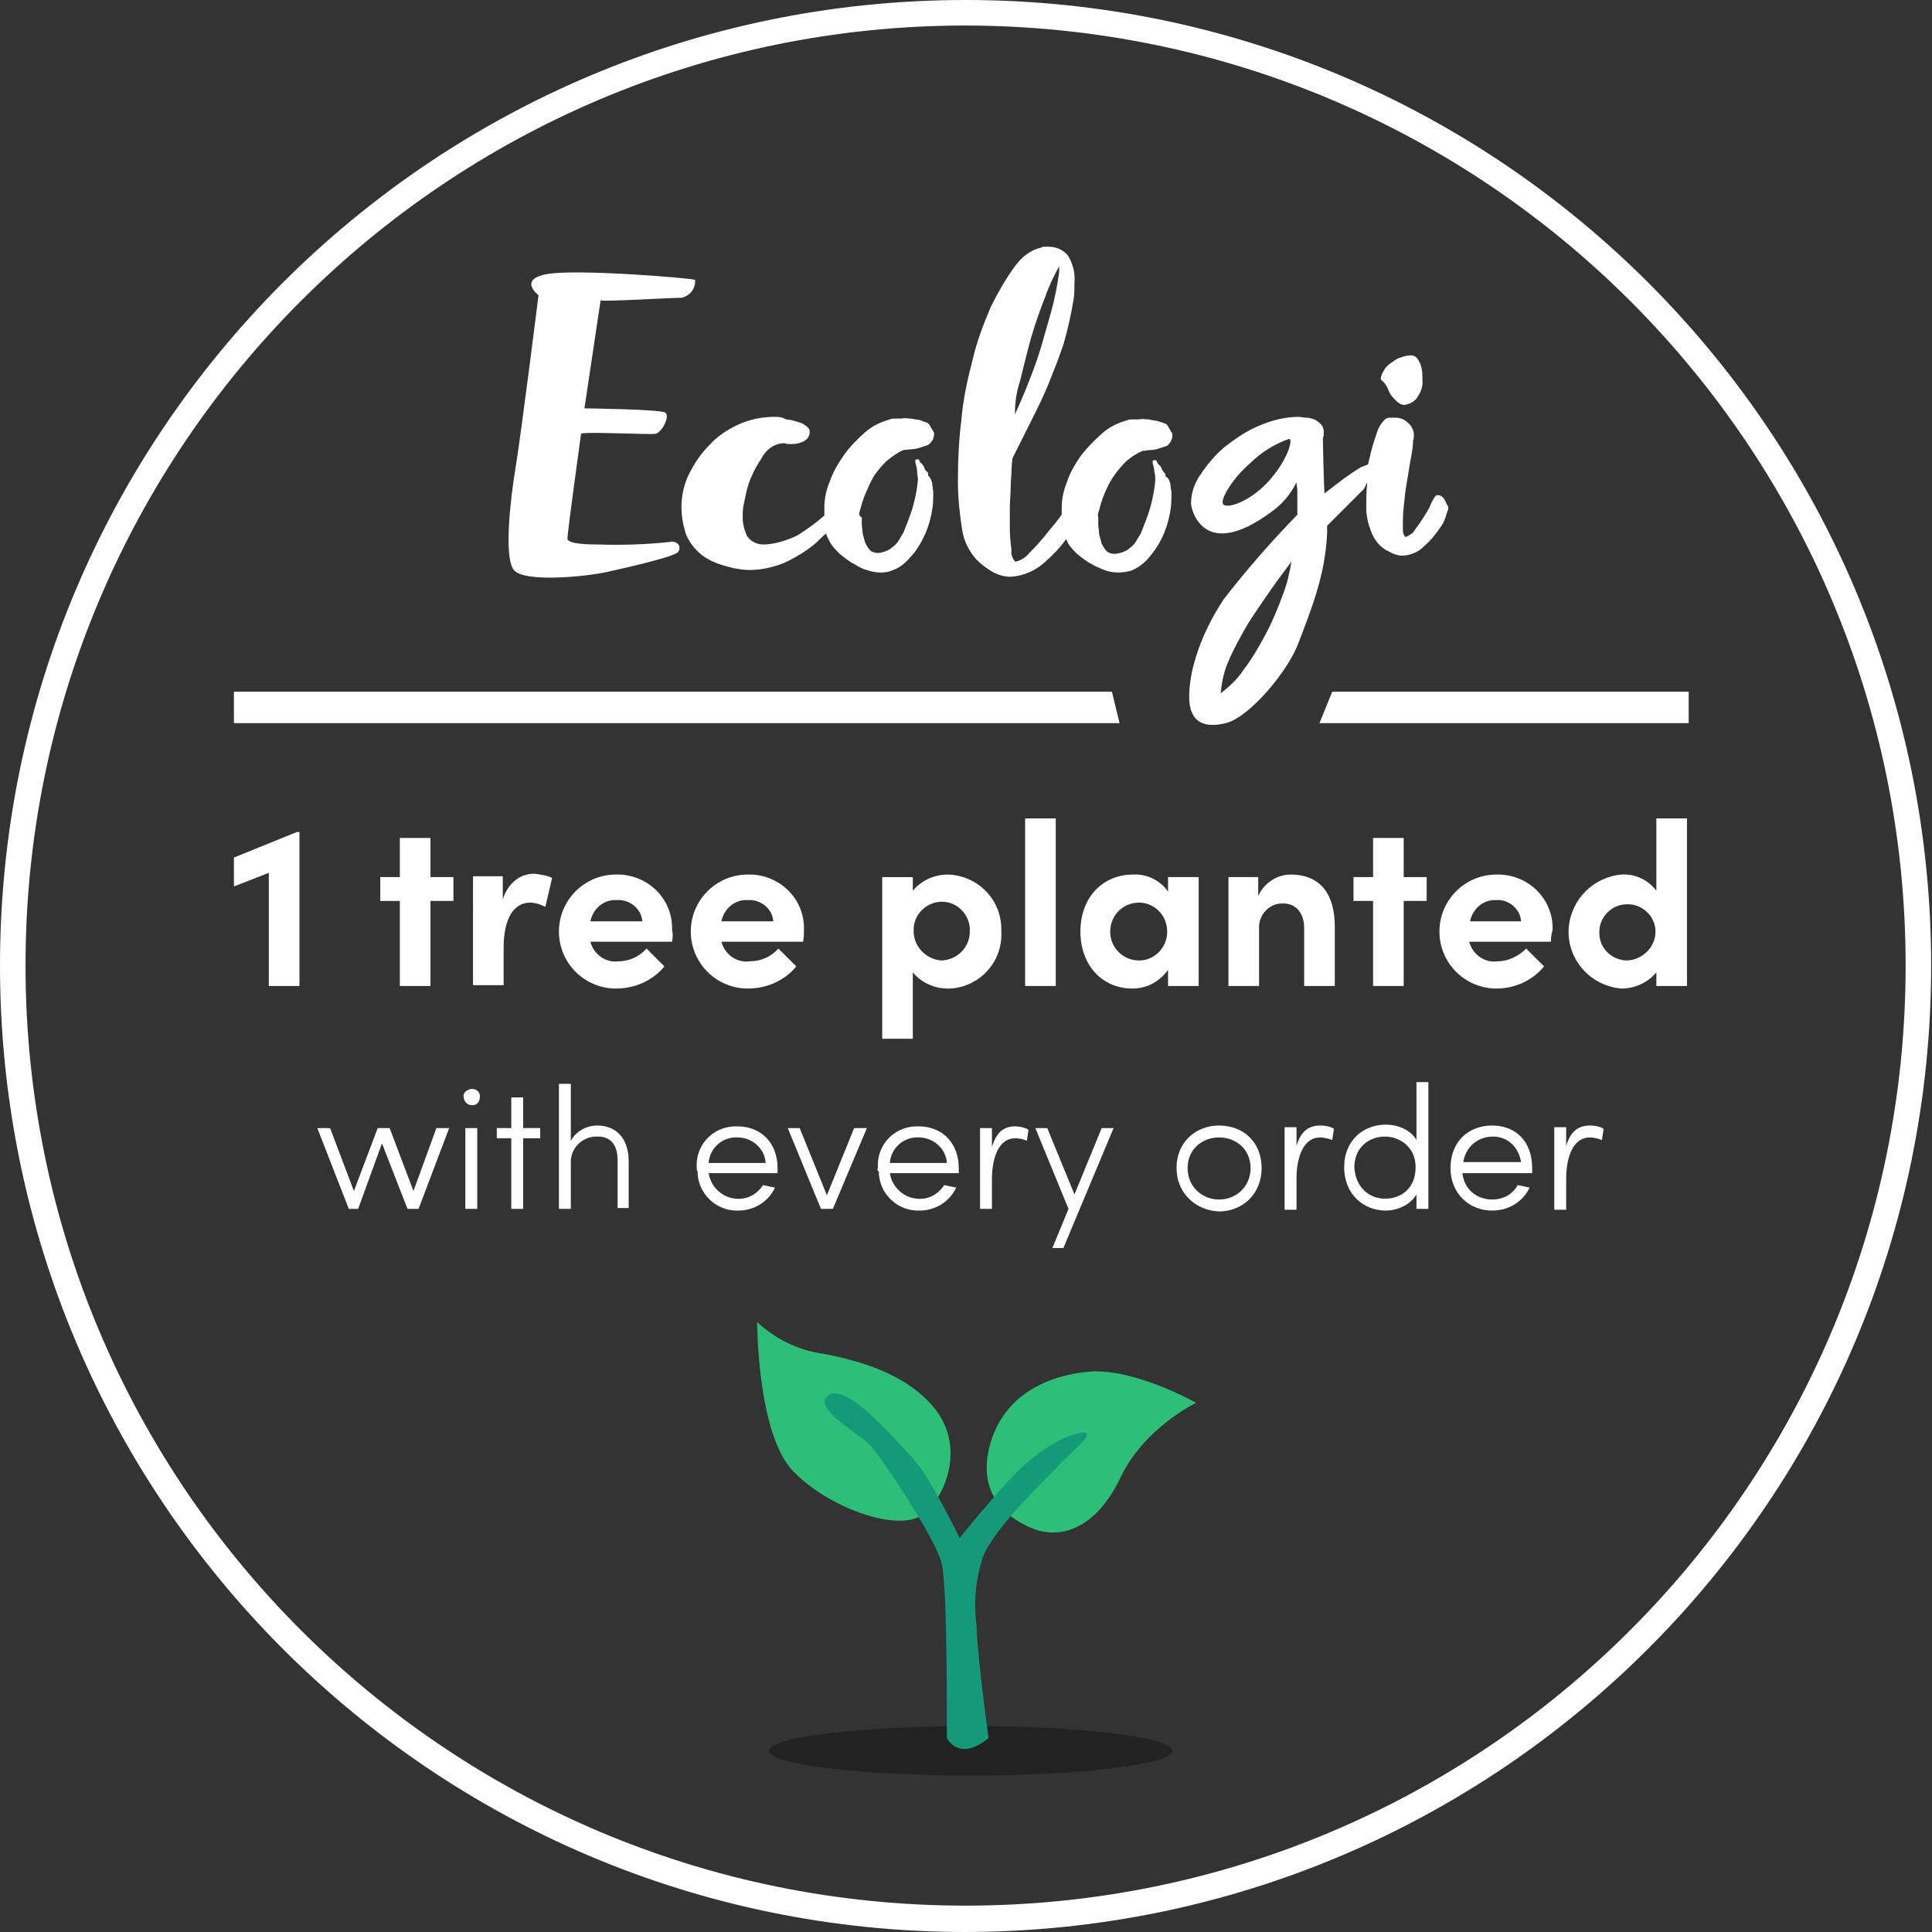 <svg xmlns="http://www.w3.org/2000/svg" xmlns:xlink="http://www.w3.org/1999/xlink" id="Layer_1" x="0px" y="0px" viewBox="0 0 227.1 227.1" style="enable-background:new 0 0 227.1 227.1;" xml:space="preserve"><rect x="0" y="0" width="227.1" height="227.1" fill="#333333" stroke="none"/><style type="text/css">	.st0{fill:#222222;}	.st1{fill:#2DBF77;}	.st2{fill:#149A78;}	.st3{fill:#FFFFFF;}	.st4{fill-rule:evenodd;clip-rule:evenodd;fill:#FFFFFF;}</style><g>	<ellipse class="st0" cx="114.1" cy="205.8" rx="23.7" ry="2.9"></ellipse>	<path class="st1" d="M89,155.4c0,0,0,13.1,4.2,17.5s12.5,7.3,15.3,5.1s4.9-8,1.4-12.4s-9.8-5.9-13.9-6.6  C93.4,158.5,90.9,157.2,89,155.4z"></path>	<path class="st1" d="M140.6,164.9c0,0-7.7-4.4-13.2-3.6c-5.6,0.7-9.8,3.6-11.1,8.8s1.6,8.1,4.9,9.5c3.5,1.5,7.7,0,10.5-5.9  S140.6,164.9,140.6,164.9z"></path>	<path class="st2" d="M111.3,204.3c0,0,1.4,2.9,4.9,0c0,0-1.4-10.2-1.4-13.2c-0.4-2.7-0.1-5.4,0.7-8c1.4-3.6,7.7-9.5,9.1-11  s4.2-3.7,2.8-3.7c-1.4,0-4.9,1.5-8.3,5.1s-6.3,7.3-6.3,7.3s-3.5-7.3-5.6-9.5s-7.7-8.8-9.8-7.3s3.5,4.4,4.9,5.9s7.7,11,8.4,13.9  S111.3,204.3,111.3,204.3z"></path></g><g>	<g id="Layer_2_00000177454569191615076680000016947306879050407845_">		<g id="simple_roundall_lock_up">			<path class="st3" d="M113.5,227.1C50.8,227.1,0,176.2,0,113.5S50.8,0,113.5,0S227,50.8,227,113.5S176.2,227,113.5,227.1z     M113.5,3C52.5,3,3,52.5,3,113.5S52.5,224,113.5,224S224,174.5,224,113.5l0,0C224,52.5,174.6,3.1,113.5,3z"></path>			<g id="Ecologi_Climate_Positive_Workforce_Portrait_static_">				<g id="Logo">					<path id="Rectangle_2_copy_31" class="st4" d="M156.6,81.3h41.9V85h-43.4L156.6,81.3z"></path>					<path id="Rectangle_2_copy_17" class="st4" d="M27.5,81.3h103.2l0.9,3.7H27.5V81.3z"></path>					<path class="st4" d="M101,60.3c0.2-0.7,0.4-1.5,0.7-2.2c0.3-0.7,0.6-1.4,1-2.1c0.4-0.6,0.9-1.2,1.5-1.8c0.6-0.5,1.3-1,2-1.3      l1-0.1c0.3,0,0.7-0.1,1-0.2c0.3-0.1,0.6-0.2,0.9-0.3c0.3-0.2,0.4-0.4,0.6-0.7c0-0.2,0.1-0.3,0.1-0.5s0-0.3-0.1-0.4      c-0.1-0.2-0.2-0.3-0.3-0.5c-0.1-0.2-0.2-0.4-0.4-0.5c-0.3-0.1-0.6-0.2-0.8-0.3c-0.4-0.1-0.7-0.1-1.1-0.2c-0.4,0-0.7-0.1-1.1,0      c-0.3,0-0.6,0-0.8,0c-0.2,0-0.4,0-0.6,0.1c-1.1,0.3-2.1,0.8-2.9,1.5c-0.9,0.8-1.8,1.7-2.5,2.7s-1.3,2-1.7,3.2      c-0.4,0.9-0.6,2-0.6,3c0,0.1,0,0.3,0,0.4v0.4v0.1c-0.9,0.8-2,1.6-3.1,2.3c-1.2,0.6-2.5,1-3.8,1.1h-0.3c-0.8,0-1.5-0.4-1.9-1      c-0.3-0.7-0.5-1.4-0.5-2.2c0-0.5,0-0.9,0.1-1.4s0.2-0.9,0.3-1.4c0.3-1.5,1-2.9,1.8-4.1c0.5-1,1.4-1.7,2.5-1.8h0.1h0.1      c0.3,0.1,0.6,0.1,0.8,0.1c0.6,0,1.1-0.1,1.6-0.4c0.5-0.3,0.7-0.9,0.5-1.4c-0.1-0.1-0.1-0.1-0.2-0.2c-0.3-0.3-0.7-0.5-1.1-0.6      s-0.9-0.3-1.4-0.3C91.9,49,91.5,49,91,49c-1.4,0-2.9,0.3-4.2,0.9c-1.3,0.6-2.5,1.4-3.4,2.4c-1,1-1.8,2.2-2.4,3.4      s-0.9,2.6-0.9,3.9c0,1.1,0.2,2.1,0.5,3.1c0.3,0.8,0.8,1.5,1.4,2.1s1.3,1,2,1.3s1.5,0.5,2.3,0.7c0.6,0.1,1.2,0.2,1.8,0.2      c1.4,0,2.7-0.3,4-0.8c1.3-0.6,2.5-1.3,3.6-2.2c0.5-0.4,0.9-0.9,1.4-1.3c0.1,0.4,0.3,0.7,0.5,1.1c0.3,0.5,0.7,0.9,1.1,1.3      c0.5,0.4,1.1,0.9,1.7,1.2c0.5,0.3,1,0.6,1.5,0.7c0.5,0.2,1.1,0.3,1.7,0.3c0.5,0,1-0.1,1.4-0.3c0.8-0.3,1.4-0.8,2-1.5      c0.6-0.6,1.1-1.4,1.5-2.2c0.4-0.8,0.7-1.6,0.9-2.5c0.2-0.8,0.3-1.6,0.3-2.4c0-0.2,0-0.4,0-0.6s-0.1-0.5-0.1-0.8      c0-0.2-0.1-0.5-0.2-0.7s-0.2-0.3-0.3-0.4v-0.1v-0.1c0-0.1-0.1-0.3-0.2-0.3c-0.1-0.1-0.2-0.2-0.2-0.3c-0.1-0.2-0.1-0.3-0.2-0.4      c-0.1-0.1-0.2-0.3-0.3-0.3L108,54c-0.1,0-0.1,0-0.2,0s-0.2,0-0.2,0.1l0,0l0,0v0.1v0.1v0.1c0.1,0.3,0.2,0.7,0.2,1s0.1,0.7,0.1,1      c-0.1,1.1-0.3,2.1-0.6,3.2c-0.3,1-0.7,2-1.1,3c-0.2,0.3-0.4,0.7-0.6,1s-0.5,0.6-0.8,0.8c-0.2,0.2-0.5,0.3-0.7,0.4      c-0.3,0.1-0.6,0.2-0.9,0.2s-0.7-0.1-0.9-0.3c-0.2-0.2-0.4-0.5-0.6-0.9c-0.1-0.4-0.2-0.7-0.3-1.1c0-0.4-0.1-0.8-0.1-1.2      c0-0.2,0-0.5,0-0.7C101,60.7,101,60.5,101,60.3z M129.1,60.3c0.2-0.7,0.4-1.5,0.7-2.2s0.6-1.4,1.1-2.1c0.4-0.6,0.9-1.2,1.5-1.8      c0.6-0.5,1.2-0.9,1.9-1.2c0.3,0,0.6-0.1,1-0.1c0.3,0,0.7-0.1,1-0.2c0.3-0.1,0.6-0.2,0.9-0.3c0.2-0.2,0.4-0.4,0.5-0.7      c0.1-0.2,0.1-0.3,0.1-0.5s0-0.3-0.1-0.4c-0.1-0.2-0.2-0.3-0.3-0.5s-0.2-0.4-0.4-0.5c-0.3-0.1-0.6-0.2-0.9-0.3      c-0.4-0.1-0.7-0.1-1.1-0.2c-0.4,0-0.7-0.1-1.1,0c-0.3,0-0.6,0-0.8,0s-0.4,0-0.6,0.1c-1.1,0.3-2.1,0.8-2.9,1.5      c-0.9,0.8-1.8,1.7-2.5,2.6c-0.7,1-1.3,2-1.7,3.2c-0.4,1-0.6,2-0.6,3c0,0.1,0,0.3,0,0.4v0.4c-0.5,0.7-1,1.3-1.5,1.9      c-0.7,0.9-1.5,1.8-2.3,2.6c-0.4,0.5-0.9,0.8-1.5,1c0,0-0.1,0-0.2,0c-0.3-0.4-0.5-0.9-0.4-1.3c-0.1-0.8-0.2-1.7-0.2-2.6      c0-0.8,0-1.6,0-2.4s0.1-1.6,0.1-2.4s0.1-1.4,0.1-2s0.1-1.1,0.1-1.4c0.8-1.6,1.6-3.2,2.3-4.6s1.4-2.8,2-4.3s1.2-3,1.7-4.5      c0.5-1.7,0.9-3.5,1.2-5.3c0.1-0.7,0.1-1.3,0.1-2c0.1-1.1-0.2-2.3-0.8-3.2c-0.6-0.7-1.4-1-2.3-1h-0.4c-0.1,0-0.3,0-0.4,0.1      c-1.3,0.3-2.3,1.1-3.1,2.2c-1.1,1.5-2,3.1-2.8,4.7c-0.9,2.1-1.7,4.2-2.2,6.4c-0.6,2.3-1.1,4.6-1.3,7c-0.3,2.4-0.4,4.8-0.4,7.2      c0,1.9,0.2,3.8,0.5,5.7c0.2,1.3,0.8,2.5,1.7,3.5c0.6,0.6,1.3,1.1,2,1.5c0.6,0.3,1.3,0.5,2,0.5c1.5-0.1,2.9-0.7,4-1.7      c0.9-0.8,1.8-1.7,2.5-2.7c0.1,0.1,0.2,0.3,0.2,0.4c0.3,0.5,0.7,0.9,1.1,1.3c0.5,0.4,1.1,0.9,1.7,1.2c0.5,0.3,1,0.5,1.5,0.7      s1.1,0.3,1.7,0.3c0.5,0,1-0.1,1.4-0.2c0.8-0.3,1.5-0.8,2.1-1.5s1.1-1.4,1.5-2.2c0.4-0.8,0.7-1.6,0.9-2.5      c0.2-0.8,0.3-1.6,0.3-2.4c0-0.2,0-0.4,0-0.6c0-0.3-0.1-0.5-0.1-0.8c0-0.2-0.1-0.5-0.2-0.7c-0.1-0.2-0.2-0.3-0.4-0.4v-0.1v-0.1      c0-0.1-0.1-0.2-0.2-0.3l-0.2-0.3c-0.1-0.2-0.1-0.3-0.2-0.4c-0.1-0.1-0.2-0.2-0.3-0.3l-0.2-0.4c-0.1,0-0.1,0-0.2,0      c-0.1,0-0.2,0-0.2,0.1l0,0v0.1v0.1v0.1c0.1,0.3,0.2,0.7,0.2,1c0.1,0.3,0.1,0.7,0.1,1c-0.1,1.1-0.3,2.1-0.6,3.2      c-0.3,1-0.7,2-1.1,3c-0.2,0.3-0.4,0.7-0.6,1c-0.2,0.3-0.5,0.6-0.8,0.8c-0.2,0.2-0.5,0.3-0.7,0.4c-0.3,0.1-0.7,0.2-1,0.2      s-0.7-0.1-0.9-0.3c-0.2-0.2-0.4-0.5-0.6-0.9c-0.1-0.4-0.2-0.7-0.3-1.1c0-0.4-0.1-0.8-0.1-1.2c0-0.2,0-0.5,0-0.7      S129,60.5,129.1,60.3L129.1,60.3z M119.9,44.8c0.4-1.6,0.8-3.3,1.3-5.1c0.5-1.7,1.1-3.4,1.7-4.9c0.4-1.2,1-2.4,1.6-3.5      c0,0,0,0,0,0.2s0,0.3,0,0.5c-0.2,1.5-0.5,3-0.9,4.5c-0.4,1.4-0.8,2.8-1.2,4.2s-0.9,2.7-1.4,4s-1.1,2.7-1.7,4      C119.3,47.3,119.5,46,119.9,44.8L119.9,44.8z M169.7,58.6c-0.1-0.2-0.4-0.4-0.7-0.4c-0.2,0-0.3,0.1-0.4,0.3      c-0.1,0.1-0.4,0.7-0.6,1.2c-0.5,0.9-1.1,1.8-1.7,2.6c-0.2,0.4-0.6,0.6-1,0.8c-0.1,0-0.2,0-0.2-0.1c-0.2-0.3-0.2-0.6-0.2-0.9      c0-0.8,0-1.6,0.1-2.5c0.1-1,0.2-2,0.4-3.1s0.3-2,0.5-2.9c0.1-0.6,0.2-1.2,0.2-1.8c0.1-0.2,0.1-0.5,0.1-0.7      c0-0.5-0.3-1.1-0.7-1.4c-0.4-0.4-0.9-0.6-1.4-0.6c-0.1,0-0.3,0-0.4,0c-0.1,0-0.3,0-0.4,0c-0.2,0-0.4,0.1-0.5,0.2      c-0.5,0.5-0.8,1-1,1.7c-0.3,0.9-0.6,1.8-0.8,2.8c-0.1,0.3-0.1,0.5-0.2,0.8c-0.3,0.1-0.5,0.2-0.8,0.3c-1.5,0.9-2.9,2-4.3,3.1      c-0.1-1-0.2-6.1-0.2-6.3s0-0.3,0.1-0.5c0-0.2,0-0.3,0-0.5c0-0.3-0.1-0.6-0.4-0.9c-0.2-0.2-0.5-0.4-0.7-0.5      c-0.3-0.1-0.6-0.2-0.9-0.2c-0.3,0-0.7-0.1-1-0.1c-1.5,0-3.1,0.4-4.5,1c-1.5,0.6-2.8,1.5-4.1,2.5c-1.1,0.9-2.1,2.1-2.9,3.3      c-0.7,1-1.1,2.2-1.1,3.4c0,0.6,1.4,6.9,9.4,1c1.3-0.9,2.3-2.1,3-3.5c0,0.3,0.1,0.7,0.1,1v2.8c-3.1,3.2-6,6.5-8.7,10      c-1.7,2.6-3,5.4-3.7,8.5c-0.4,2.3-1.3,7.3,4,6c2.8-0.7,7.4-6.2,8.6-9.6c1.4-3.7,3.1-7.8,3.3-12.8v-0.8l4.3-4.3      c0,0,0.2-0.3,0.4-0.8c0,0.1,0,0.1,0,0.2c-0.1,0.9-0.1,1.9-0.1,2.8c0,0.9,0.2,1.8,0.5,2.6c0.2,0.6,0.5,1.1,0.9,1.6      c0.3,0.3,0.6,0.6,1,0.8l0.8,0.4c0.2,0.1,0.4,0.1,0.7,0.2c0.2,0,0.4,0,0.6,0c0.8-0.1,1.6-0.4,2.2-1c0.8-0.7,1.4-1.4,2-2.3      c0.4-0.5,0.6-1.1,0.8-1.8c0.1-0.2,0.2-0.4,0.1-0.7C170,59.2,169.9,58.8,169.7,58.6L169.7,58.6z M148.9,56.8      c-2.1,2.2-4.6,3-5.1,2.5s1.2-3.2,3.1-4.8c1.3-1.3,2.9-2.3,4.6-2.9C152.1,51.5,151.3,54.3,148.9,56.8L148.9,56.8z M150.8,69.9      c-0.6,1.6-1.2,3.1-2,4.6s-1.6,2.9-2.6,4.2c-0.7,1.1-1.7,2-2.7,2.8c0.1-1.4,0.4-2.7,1-4c0.6-1.4,1.4-2.8,2.2-4.2      c0.9-1.4,1.8-2.7,2.7-4s1.7-2.3,2.4-3.3C151.6,67.3,151.3,68.6,150.8,69.9L150.8,69.9z M163.3,46.1c0.2,0.4,0.5,0.7,0.8,1      s0.6,0.5,1,0.5c0.6-0.1,1.2-0.4,1.5-0.9c0.4-0.6,0.7-1.3,0.6-2v-0.4c0-0.7-0.1-1.4-0.5-2c-0.2-0.4-0.6-0.6-1.1-0.5      c-0.3,0-0.6,0.1-0.9,0.2c-0.4,0.1-0.7,0.3-1.1,0.6c-0.3,0.2-0.7,0.5-0.9,0.9c-0.2,0.3-0.4,0.7-0.4,1.1      C162.8,45,163.1,45.5,163.3,46.1L163.3,46.1z M80.1,35c1-0.2,1.7-1.1,1.6-2.1c-0.3-0.2-13.7-1.3-17.3-0.7      c-3.6,0.6-1.1,2.5-1.1,2.5s-2,16-2.7,20.3c-0.6,3.6-1.4,10.5-0.2,12s8.5,0.8,11.1,0.2c6.3-1.4,7.9-2,8.2-2.3      c0.3-0.4,0.2-0.9-0.2-1.1c-0.2-0.1-0.5-0.2-0.7-0.1C76,64,73.1,64.1,70.2,64c-0.7,0-3.5,0-3.5-0.7S68.3,51,68.3,51      c0-0.3,7.9,0.1,8.7,0s1.8-2.1,1.2-2.5S68.7,48,68.7,48l1.9-12.7C70.6,35.5,78.9,35,80.1,35z"></path>				</g>			</g>		</g>	</g></g><g>	<g>		<path class="st3" d="M34.9,97.8h0.3v18.1h-3.6v-13.3l-4.1,1.6v-3.4L34.9,97.8z"></path>		<path class="st3" d="M53.3,103.1v2.8h-2.7v10H47v-10h-2.3v-2.8H47v-4.6h3.6v4.6H53.3z"></path>		<path class="st3" d="M64.9,103.2l-0.8,3.4c-0.6-0.3-1.2-0.5-1.8-0.5c-1.8,0-3.1,1.7-3.1,5.3v4.4h-3.6V103h3.5v2.7   c0.7-2.1,2.2-3,3.7-3C63.6,102.8,64.3,102.9,64.9,103.2z"></path>		<path class="st3" d="M79,110.7h-9.6c0.4,1.5,1.8,2.5,3.3,2.3c1.3,0,2.5-0.6,3.3-1.5l2.1,2.1c-1.4,1.7-3.5,2.6-5.7,2.6   c-3.7,0-6.7-3-6.7-6.7s3-6.7,6.7-6.7c3.5-0.1,6.5,2.6,6.6,6.1c0,0.1,0,0.3,0,0.4C79.1,109.7,79.1,110.2,79,110.7z M75.5,108.3   c-0.1-1.5-1.5-2.6-3-2.5l0,0c-1.5-0.1-2.8,1-3.1,2.5H75.5z"></path>		<path class="st3" d="M94.4,110.7h-9.6c0.4,1.5,1.8,2.5,3.3,2.3c1.3,0,2.5-0.5,3.4-1.5l2.1,2.1c-1.4,1.7-3.5,2.6-5.7,2.6   c-3.7,0-6.7-3-6.7-6.7s3-6.7,6.7-6.7c3.5-0.1,6.5,2.6,6.6,6.1c0,0.1,0,0.3,0,0.4C94.5,109.7,94.5,110.2,94.4,110.7z M90.9,108.3   c-0.1-1.5-1.5-2.6-3-2.5l0,0c-1.5-0.1-2.8,1-3.1,2.5H90.9z"></path>		<path class="st3" d="M117.7,109.5c0.2,3.5-2.5,6.5-6,6.7c-0.1,0-0.2,0-0.3,0c-1.6,0-3.1-0.7-4.1-1.9v7.8h-3.6v-19h3.6v1.6   c1-1.2,2.5-1.9,4.1-1.9c3.5,0.1,6.3,2.9,6.3,6.4C117.7,109.3,117.7,109.4,117.7,109.5z M114,109.5c0.1-1.8-1.3-3.4-3.1-3.5   s-3.4,1.3-3.5,3.1c0,0.1,0,0.2,0,0.4c0,1.8,1.5,3.3,3.3,3.4C112.6,112.8,114,111.3,114,109.5L114,109.5z"></path>		<path class="st3" d="M120.5,115.9V96.2h3.6v19.7C124.1,115.9,120.5,115.9,120.5,115.9z"></path>		<path class="st3" d="M137.3,103.1h3.6v12.8h-3.6V114c-1,1.4-2.5,2.2-4.2,2.2c-3.5,0-6.1-2.7-6.1-6.7s2.6-6.7,6.2-6.7   c1.6-0.1,3.2,0.7,4.1,2L137.3,103.1L137.3,103.1z M137.2,109.5c0-1.9-1.5-3.4-3.3-3.4l0,0c-1.9,0-3.4,1.5-3.4,3.4s1.5,3.4,3.4,3.4   C135.7,112.9,137.2,111.4,137.2,109.5z"></path>		<path class="st3" d="M156.9,108.9v7h-3.6v-6.8c0-2-1.2-2.9-2.4-2.9c-1.5-0.1-2.8,1.1-2.9,2.6c0,0.2,0,0.3,0,0.4v6.7h-3.6v-12.8   h3.5v2.2c0.7-1.5,2.2-2.5,3.8-2.5C155.2,102.8,156.9,105.1,156.9,108.9z"></path>		<path class="st3" d="M167.7,103.1v2.8H165v10h-3.6v-10h-2.3v-2.8h2.3v-4.6h3.6v4.6H167.7z"></path>		<path class="st3" d="M182.3,110.7h-9.6c0.4,1.5,1.8,2.5,3.3,2.3c1.3,0,2.5-0.6,3.4-1.5l2.1,2.1c-1.4,1.7-3.5,2.6-5.6,2.6   c-3.7,0-6.7-3-6.7-6.7s3-6.7,6.7-6.7c3.5-0.1,6.5,2.6,6.6,6.1c0,0.1,0,0.3,0,0.4C182.4,109.7,182.3,110.1,182.3,110.7z    M178.8,108.3c-0.1-1.5-1.5-2.6-2.9-2.5c-1.5-0.1-2.8,1-3.1,2.5H178.8z"></path>		<path class="st3" d="M194.7,96.2h3.6v19.7h-3.6v-1.6c-1,1.2-2.5,1.9-4.1,1.9c-3.7-0.3-6.5-3.5-6.2-7.2c0.3-3.3,2.9-5.9,6.2-6.2   c1.6-0.1,3.1,0.6,4.1,1.9V96.2z M194.6,109.5c0-1.8-1.6-3.3-3.4-3.2c-1.8,0-3.3,1.6-3.2,3.4c0,1.8,1.5,3.2,3.3,3.2   C193.1,112.8,194.6,111.3,194.6,109.5z"></path>	</g>	<g>		<path class="st3" d="M47.9,142.1l-3-7.7l-2.8,7.7H41l-3.7-9.5h1.5l2.8,7.4l2.8-7.4h1.4l2.8,7.4l2.7-7.4h1.5l-3.6,9.5H47.9z"></path>		<path class="st3" d="M55.5,128c0.6,0,1,0.5,0.9,1c0,0.6-0.5,1-1,0.9c-0.5,0-0.9-0.5-0.9-1C54.4,128.5,54.9,128,55.5,128L55.5,128z    M56.1,132.6h-1.4v9.5h1.4V132.6z"></path>		<path class="st3" d="M60.1,142.1v-8.3h-1.7v-1.2h1.7V129h1.4v3.6h2v1.2h-2v8.3H60.1z"></path>		<path class="st3" d="M67.1,142.1h-1.4v-14.7h1.4v6.7c0.6-1.1,1.8-1.8,3.1-1.8c2.3,0,3.7,1.6,3.7,4.2v5.5h-1.3v-5.6   c0-1.8-0.8-2.8-2.3-2.8c-1.7-0.1-3.1,1.2-3.2,2.8c0,0.1,0,0.2,0,0.4C67.1,136.8,67.1,142.1,67.1,142.1z"></path>		<path class="st3" d="M81.9,137.3c-0.2-2.6,1.8-4.8,4.4-4.9c0.1,0,0.3,0,0.4,0c2.7,0,4.7,1.9,4.7,4.9c0,0.2,0,0.4,0,0.6h-8.1   c0.3,1.9,2,3.2,3.9,3c1-0.1,1.9-0.7,2.5-1.6c0.4,0.1,0.9,0.2,1.4,0.3c-0.8,1.7-2.5,2.7-4.3,2.7c-2.6,0.1-4.8-2-4.8-4.6   C81.9,137.6,81.9,137.4,81.9,137.3z M90,136.7c-0.1-1.7-1.6-3-3.3-3c-1.8-0.1-3.3,1.3-3.4,3H90z"></path>		<path class="st3" d="M94,132.6l3.2,7.9l3.2-7.9h1.5l-4,9.5h-1.4l-3.9-9.5H94z"></path>		<path class="st3" d="M103.2,137.3c-0.2-2.6,1.8-4.8,4.4-4.9c0.1,0,0.3,0,0.4,0c2.7,0,4.7,1.9,4.7,4.9c0,0.2,0,0.4,0,0.6h-8.1   c0.3,1.9,2,3.2,3.9,3c1-0.1,1.9-0.7,2.5-1.6c0.4,0.1,0.9,0.2,1.4,0.3c-0.8,1.7-2.5,2.7-4.3,2.7c-2.6,0.1-4.8-2-4.8-4.6   C103.1,137.6,103.1,137.4,103.2,137.3z M111.3,136.7c-0.1-1.7-1.6-3-3.3-3c-1.8-0.1-3.3,1.3-3.4,3H111.3z"></path>		<path class="st3" d="M120.7,134.1c-0.4-0.2-0.9-0.3-1.4-0.3c-1.9,0-2.7,2.3-2.7,4.8v3.5h-1.4v-9.5h1.4v2.2   c0.5-1.6,1.3-2.4,2.7-2.4c0.5,0,1.1,0.1,1.6,0.4L120.7,134.1z"></path>		<path class="st3" d="M123.7,146.7l1.9-4.6l-3.9-9.5h1.4l3.2,7.8l3.2-7.8h1.4l-5.9,14.1H123.7z"></path>		<g>			<path class="st3" d="M138.3,137.3c0-3.1,2.3-5,5-5c2.8,0,5,1.9,5,5s-2.3,5.1-5,5.1C140.6,142.3,138.3,140.3,138.3,137.3z     M147,137.3c0-2.2-1.7-3.6-3.7-3.6s-3.7,1.4-3.7,3.6s1.7,3.7,3.7,3.7S147,139.5,147,137.3z"></path>			<path class="st3" d="M156.6,134c-0.5-0.2-1.1-0.3-1.4-0.3c-2,0-2.8,2.3-2.8,4.9v3.6H151v-9.7h1.4v2.2c0.5-1.7,1.4-2.4,2.8-2.4    c0.7,0,1.4,0.2,1.6,0.4L156.6,134z"></path>			<path class="st3" d="M167.9,142.1h-1.4v-1.7c-0.7,1.2-2.2,1.9-3.6,1.9c-2.7,0-4.9-2-4.9-5.1s2.2-5,4.9-5c1.4,0,2.9,0.6,3.6,1.8    v-6.8h1.4V142.1z M162.8,140.9c2,0,3.6-1.3,3.6-3.7s-1.9-3.6-3.6-3.6c-2,0-3.6,1.4-3.6,3.6C159.3,139.4,160.8,140.9,162.8,140.9z    "></path>			<path class="st3" d="M170.5,137.3c0-3.1,2.1-5,4.9-5s4.7,1.9,4.7,5c0,0.2,0,0.5,0,0.6h-8.2c0.2,1.9,1.7,3.1,3.5,3.1    c1.3,0,2.4-0.6,3-1.7c0.4,0.1,1,0.2,1.4,0.3c-0.8,1.7-2.5,2.7-4.4,2.7C172.7,142.3,170.5,140.3,170.5,137.3z M178.8,136.6    c-0.3-1.8-1.6-3-3.3-3c-1.8,0-3.2,1.2-3.5,3H178.8z"></path>			<path class="st3" d="M188.3,134c-0.5-0.2-1.1-0.3-1.4-0.3c-2,0-2.8,2.3-2.8,4.9v3.6h-1.4v-9.7h1.4v2.2c0.5-1.7,1.4-2.4,2.8-2.4    c0.7,0,1.4,0.2,1.6,0.4L188.3,134z"></path>		</g>	</g></g></svg>